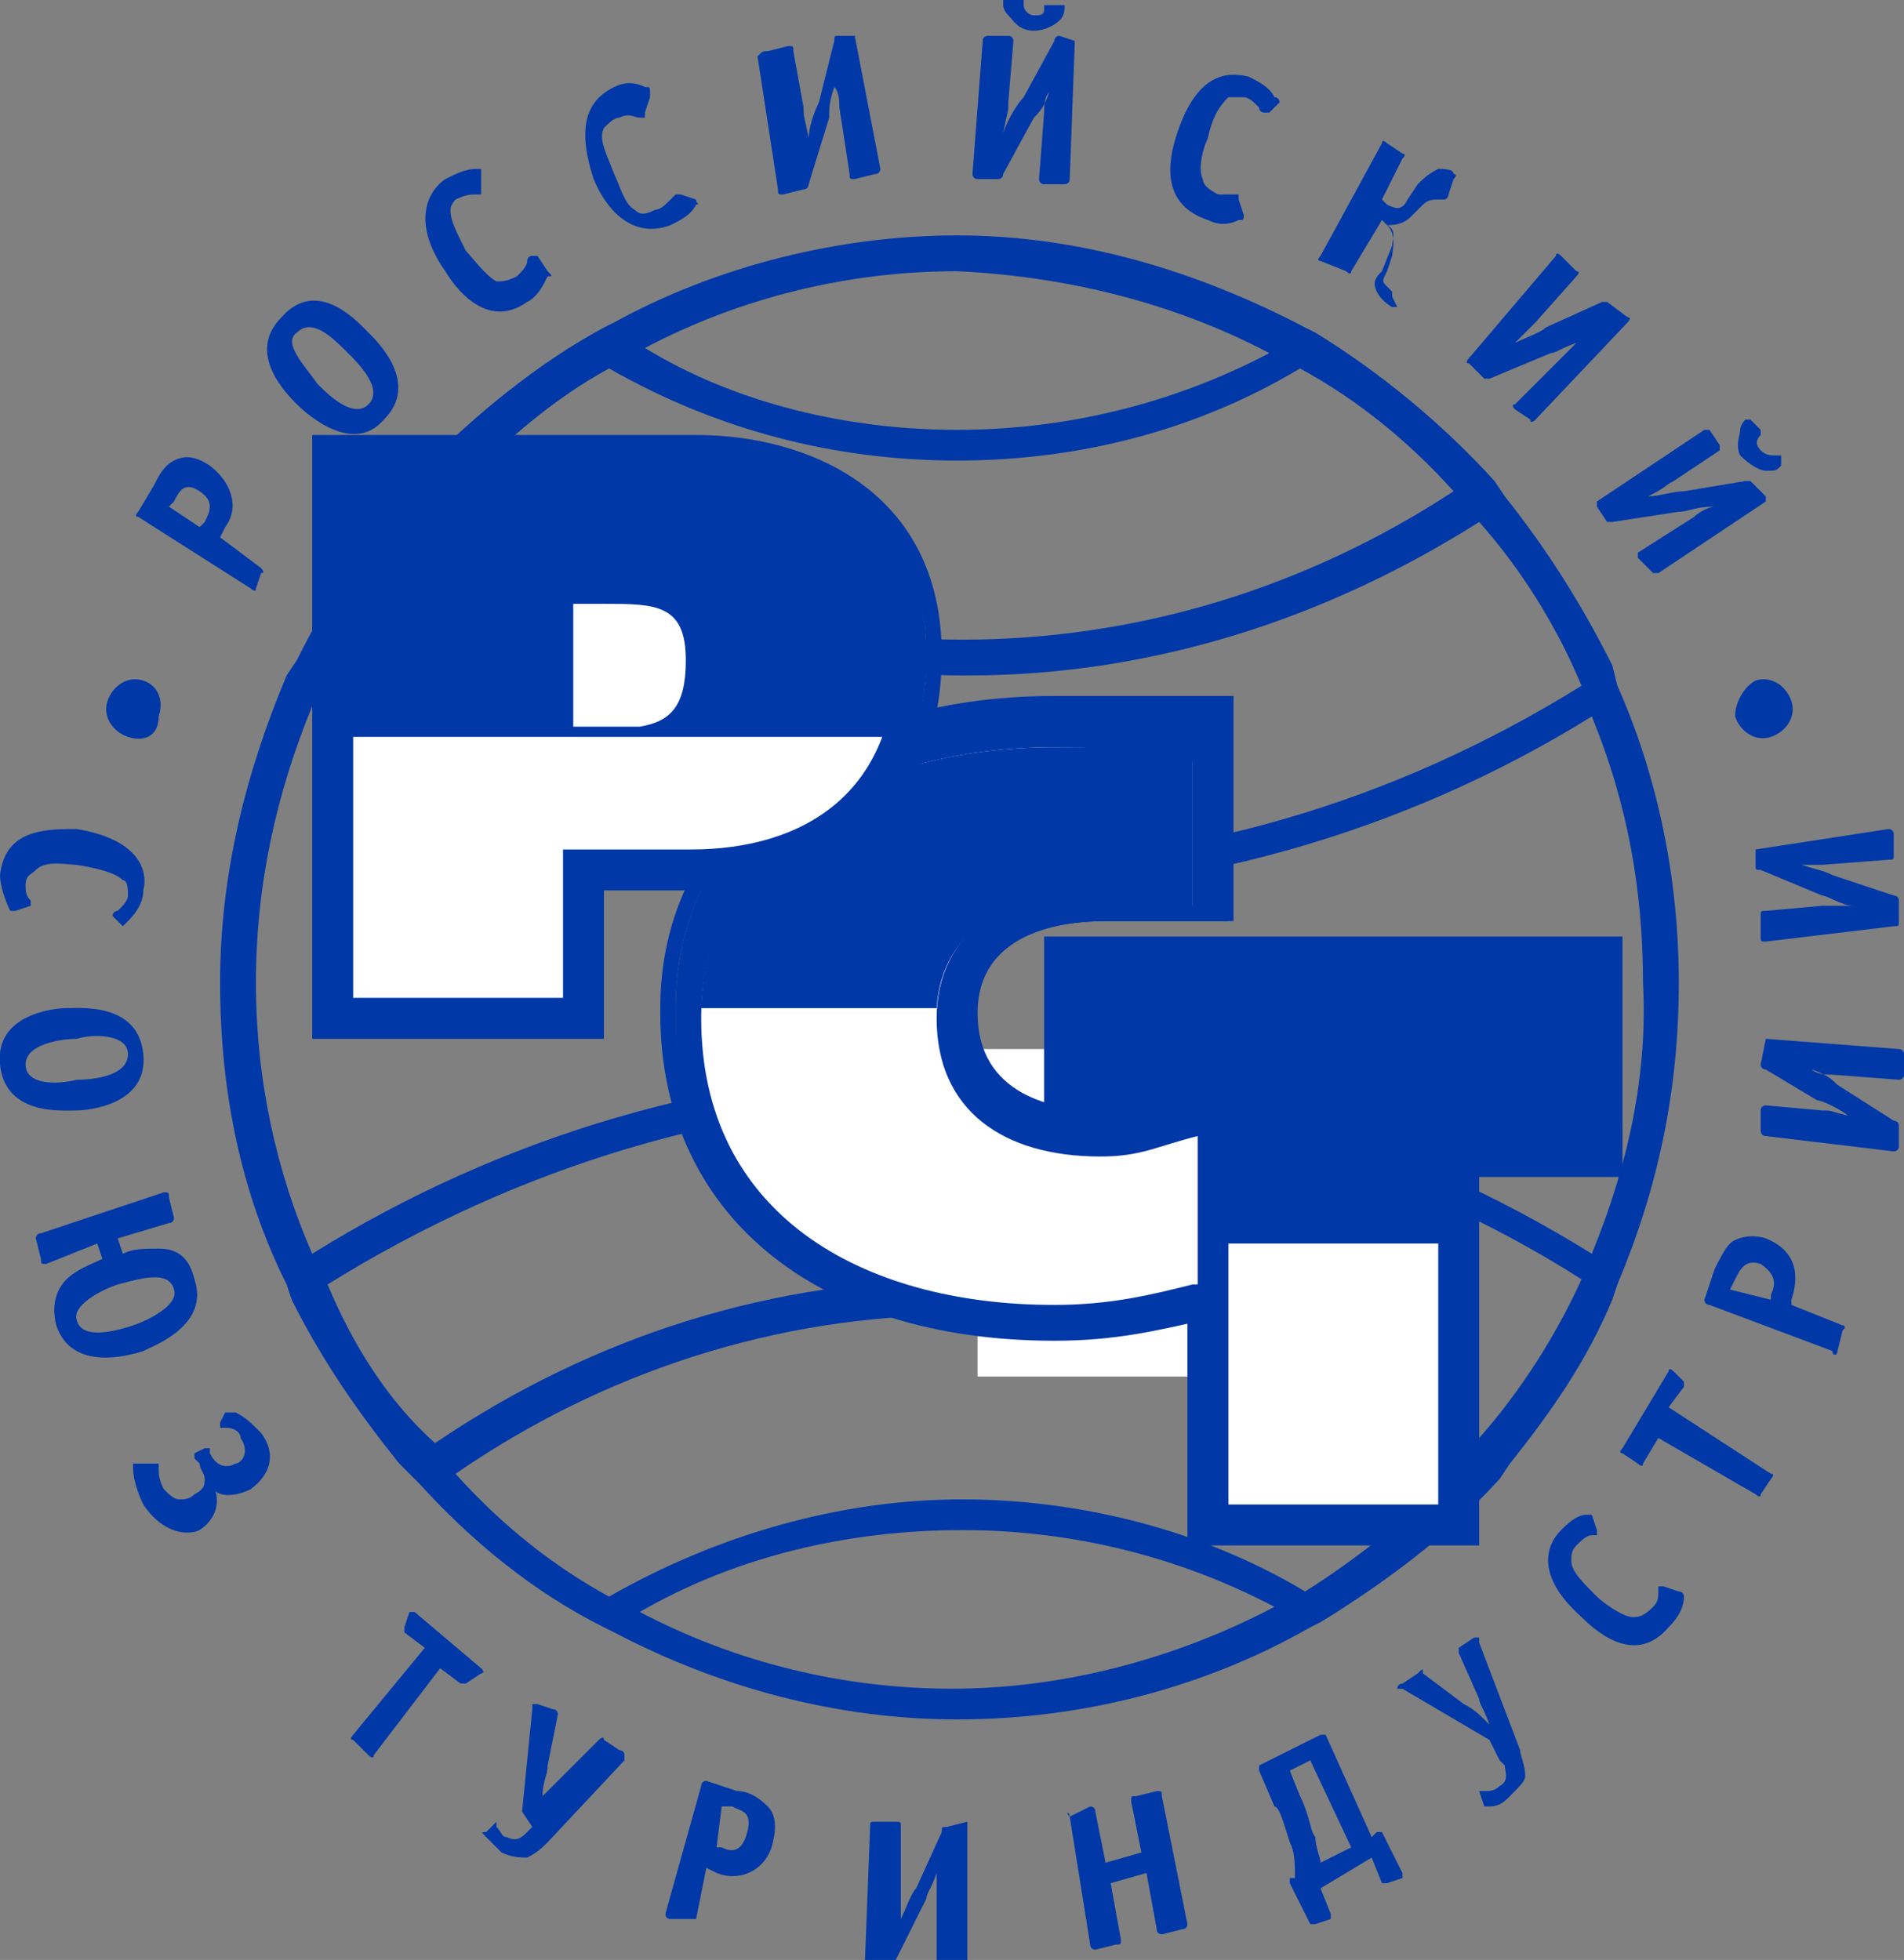 <?xml version="1.0" encoding="utf-8"?>
<!-- Generator: Adobe Illustrator 24.1.1, SVG Export Plug-In . SVG Version: 6.00 Build 0)  -->
<svg version="1.1" id="Layer_1" xmlns="http://www.w3.org/2000/svg" xmlns:xlink="http://www.w3.org/1999/xlink" x="0px" y="0px"
	 viewBox="0 0 37.2 38.3" style="enable-background:new 0 0 37.2 38.3;" xml:space="preserve">
<rect x="0" y="0" width="37.2" height="38.3" fill="#808080" stroke="none"/>
<style type="text/css">
	.st0{fill-rule:evenodd;clip-rule:evenodd;fill:#0038A8;}
	.st1{fill-rule:evenodd;clip-rule:evenodd;fill:#FFFFFF;}
	.st2{fill:#0038A8;}
</style>
<g>
	<path class="st0" d="M2.5,14.4c-0.3-0.1-0.5-0.4-0.4-0.7c0.1-0.3,0.4-0.5,0.7-0.4c0.3,0.1,0.4,0.4,0.3,0.7
		C3.1,14.4,2.8,14.5,2.5,14.4z"/>
</g>
<g>
	<path class="st0" d="M5.1,11.1c0,0,0.1,0.1,0,0.1L5,11.5c0,0.1-0.1,0-0.1,0l-2.2-1.4c-0.1,0,0-0.1,0-0.1L3,9.5
		C3.1,9.3,3.2,9.1,3.4,9c0.2-0.1,0.4-0.1,0.7,0.1c0.4,0.3,0.6,0.8,0.3,1.2l-0.1,0.2L5.1,11.1z M3.9,10.3L4,10.2
		C4.1,10,4.2,9.8,3.9,9.6c-0.3-0.2-0.4,0-0.5,0.2L3.3,9.9L3.9,10.3z"/>
</g>
<g>
	<path class="st0" d="M7.5,8.2C6.9,8.9,6,8.1,5.8,7.9c-0.2-0.2-1-1-0.3-1.7C6.2,5.4,7,6.3,7.2,6.5C7.4,6.7,8.2,7.5,7.5,8.2z
		 M6.8,6.9c-0.3-0.3-0.7-0.7-1-0.4C5.5,6.7,6,7.2,6.2,7.5c0.2,0.2,0.7,0.7,1,0.4C7.5,7.6,7,7.1,6.8,6.9z"/>
</g>
<g>
	<path class="st0" d="M10.7,5.3C10.7,5.3,10.7,5.3,10.7,5.3c0.1,0.1,0.1,0.1,0,0.1c-0.1,0.2-0.2,0.4-0.4,0.5C9.6,6.4,9,5.8,8.7,5.3
		c-0.7-1-0.3-1.6,0-1.8c0.2-0.1,0.4-0.2,0.6-0.2c0.1,0,0.1,0,0.1,0c0,0,0,0,0,0.1v0.3c0,0,0,0,0,0.1c0,0-0.1,0-0.1,0
		c-0.1,0-0.2,0-0.4,0.1C8.9,3.9,8.8,4,8.8,4.1c0,0.2,0.1,0.4,0.3,0.8c0.1,0.1,0.4,0.5,0.6,0.6c0.1,0,0.2,0,0.4-0.1
		c0.1-0.1,0.2-0.2,0.2-0.3c0,0,0-0.1,0.1-0.1c0,0,0,0,0.1,0L10.7,5.3z"/>
</g>
<g>
	<path class="st0" d="M13.6,3.9C13.6,4,13.7,4,13.6,3.9c0.1,0.1,0,0.1,0,0.1c-0.1,0.2-0.3,0.3-0.5,0.4c-0.8,0.3-1.3-0.4-1.5-0.9
		c-0.4-1.2,0-1.6,0.4-1.8c0.2-0.1,0.4-0.1,0.6,0c0.1,0,0.1,0,0.1,0.1c0,0,0,0,0,0.1l-0.1,0.3c0,0,0,0,0,0.1c0,0-0.1,0-0.1,0
		c-0.1,0-0.2-0.1-0.4,0c-0.1,0-0.2,0.1-0.3,0.2c-0.1,0.2,0,0.4,0.2,0.9c0.1,0.2,0.2,0.6,0.4,0.7c0.1,0.1,0.2,0.1,0.4,0
		c0.1,0,0.2-0.1,0.3-0.2c0,0,0.1-0.1,0.1-0.1c0,0,0,0,0.1,0L13.6,3.9z"/>
</g>
<g>
	<path class="st0" d="M16.7,0.7C16.7,0.7,16.7,0.8,16.7,0.7l0.5,2.6c0,0,0,0.1-0.1,0.1l-0.4,0.1c-0.1,0-0.1,0-0.1-0.1l-0.2-1.3
		c0-0.1,0-0.3-0.1-0.4l0,0c-0.1,0.3-0.1,0.4-0.1,0.6l-0.4,1.3c0,0,0,0.1-0.1,0.1l-0.4,0.1c-0.1,0-0.1,0-0.1-0.1l-0.4-2.6
		C14.9,1,14.9,1,15,1l0.4-0.1c0.1,0,0.1,0,0.1,0.1l0.2,1.1c0,0.2,0,0.1,0.1,0.6l0,0c0-0.2,0.1-0.5,0.2-0.7l0.3-1.2
		c0-0.1,0-0.1,0.1-0.1L16.7,0.7z"/>
</g>
<g>
	<path class="st0" d="M21,0.8C21.1,0.8,21.1,0.8,21,0.8l-0.1,2.7c0,0,0,0.1-0.1,0.1l-0.4,0c-0.1,0-0.1-0.1-0.1-0.1l0.1-1.3
		c0-0.1,0-0.3,0.1-0.4h0c-0.1,0.3-0.2,0.4-0.3,0.5l-0.6,1.1c0,0,0,0.1-0.1,0.1l-0.4,0c-0.1,0-0.1-0.1-0.1-0.1l0.2-2.6
		c0-0.1,0.1-0.1,0.1-0.1l0.4,0c0.1,0,0.1,0.1,0.1,0.1l-0.1,1.2c0,0.2,0,0.1-0.1,0.6l0,0C19.7,2.3,19.9,2,20,1.9l0.6-1.1
		c0,0,0-0.1,0.1-0.1L21,0.8z M20.8,0.1C20.8,0.1,20.9,0.1,20.8,0.1c0,0.1,0,0.2-0.1,0.3c-0.1,0.1-0.3,0.2-0.5,0.2
		c-0.3,0-0.4-0.2-0.5-0.3c-0.1-0.1-0.1-0.2-0.1-0.2c0,0,0-0.1,0-0.1L20,0c0,0,0,0,0,0c0,0,0,0.1,0,0.1c0,0.1,0.1,0.2,0.2,0.2
		c0.1,0,0.2,0,0.2-0.1c0,0,0-0.1,0-0.1c0,0,0,0,0.1,0L20.8,0.1z"/>
</g>
<g>
	<path class="st0" d="M24.3,4.2C24.3,4.2,24.3,4.2,24.3,4.2c0,0.1,0,0.1-0.1,0.1c-0.2,0.1-0.4,0.1-0.6,0C22.7,4,22.8,3.2,23,2.6
		c0.4-1.2,1-1.2,1.4-1.1c0.2,0.1,0.4,0.2,0.5,0.4C25,1.9,25,2,25,2c0,0,0,0,0,0l-0.2,0.2c0,0,0,0-0.1,0c0,0-0.1,0-0.1-0.1
		c-0.1-0.1-0.2-0.2-0.3-0.2c-0.1,0-0.2,0-0.3,0c-0.1,0.1-0.3,0.3-0.4,0.8c-0.1,0.2-0.2,0.6-0.1,0.8c0,0.1,0.1,0.2,0.3,0.3
		c0.1,0,0.2,0,0.3,0c0,0,0.1,0,0.1,0c0,0,0,0,0,0.1L24.3,4.2z"/>
</g>
<g>
	<path class="st0" d="M25.8,5.1c0,0-0.1,0,0-0.1L27,2.8c0-0.1,0.1,0,0.1,0l0.3,0.2c0,0,0.1,0,0,0.1L27,3.9L27.1,4
		c0.2,0.1,0.3,0.1,0.4-0.1l0.2-0.3c0.1-0.1,0.2-0.2,0.4-0.3c0.1,0,0.3,0,0.3,0.1c0,0,0.1,0,0,0.1l-0.1,0.3c0,0,0,0.1-0.1,0.1l-0.1,0
		c-0.1,0-0.2,0-0.3,0.1l-0.2,0.2c-0.1,0.1-0.2,0.2-0.5,0.2l0,0c0.2,0.2,0.1,0.5,0.1,0.6l-0.1,0.3c-0.1,0.2-0.1,0.2,0,0.3l0.1,0.1
		c0,0,0,0.1,0,0.1L27.3,6c0,0,0,0-0.1,0c0,0-0.2-0.1-0.3-0.3c-0.1-0.2,0-0.3,0.1-0.4l0.2-0.5c0-0.1,0.1-0.3-0.1-0.4l-0.1-0.1l-0.6,1
		c0,0.1-0.1,0-0.1,0L25.8,5.1z"/>
</g>
<g>
	<path class="st0" d="M31.8,6.2c0.1,0,0,0.1,0,0.1L30,8.2c0,0-0.1,0.1-0.1,0L29.6,8c-0.1-0.1,0-0.1,0-0.1l0.9-0.9
		c0.1-0.1,0.2-0.2,0.3-0.3l0,0c-0.3,0.1-0.4,0.2-0.5,0.2l-1.2,0.5c0,0-0.1,0-0.1,0l-0.3-0.3c-0.1,0,0-0.1,0-0.1L30.4,5
		c0-0.1,0.1,0,0.1,0l0.3,0.3c0.1,0,0,0.1,0,0.1L30,6.3c-0.1,0.1-0.1,0.1-0.4,0.4l0,0c0.2-0.1,0.5-0.2,0.6-0.3l1.1-0.5
		c0.1,0,0.1,0,0.1,0L31.8,6.2z"/>
</g>
<g>
	<path class="st0" d="M34.5,9.7c0,0.1,0,0.1,0,0.1l-2.1,1.4c0,0-0.1,0-0.1,0L32,10.9c0-0.1,0-0.1,0-0.1l1.1-0.7
		c0.1-0.1,0.3-0.2,0.4-0.2l0,0C33.1,9.9,33,10,32.8,10l-1.3,0.2c0,0-0.1,0-0.1,0l-0.2-0.3c0-0.1,0-0.1,0-0.1l2.1-1.4
		c0.1,0,0.1,0,0.1,0l0.2,0.3c0,0.1,0,0.1,0,0.1l-0.9,0.6c-0.2,0.1-0.1,0.1-0.5,0.3l0,0c0.2,0,0.5-0.1,0.7-0.1l1.2-0.2
		c0.1,0,0.1,0,0.1,0L34.5,9.7z M34.8,9.1C34.8,9.1,34.8,9.2,34.8,9.1c-0.1,0.1-0.1,0.1-0.3,0.1c-0.1,0-0.3-0.1-0.5-0.3
		C33.9,8.7,34,8.5,34,8.4c0-0.1,0.1-0.2,0.1-0.2c0,0,0.1,0,0.1,0l0.2,0.2c0,0,0,0,0,0c0,0,0,0.1,0,0.1c-0.1,0.1-0.1,0.2,0,0.3
		c0.1,0.1,0.2,0.1,0.3,0.1c0,0,0.1,0,0.1,0c0,0,0,0,0,0L34.8,9.1z"/>
</g>
<g>
	<path class="st0" d="M34.3,13.3c0.3-0.1,0.6,0.1,0.7,0.4c0.1,0.3-0.1,0.6-0.4,0.7c-0.3,0.1-0.6-0.1-0.7-0.4
		C33.9,13.7,34.1,13.4,34.3,13.3z"/>
</g>
<g>
	<path class="st0" d="M0.3,17.8C0.3,17.8,0.2,17.8,0.3,17.8c-0.1,0-0.1,0-0.1,0C0.1,17.6,0,17.3,0,17.1c0.1-0.9,0.9-0.9,1.5-0.9
		c1.2,0.2,1.4,0.8,1.3,1.2c0,0.2-0.1,0.4-0.3,0.6c-0.1,0.1-0.1,0.1-0.1,0.1c0,0,0,0,0,0l-0.2-0.2c0,0,0,0,0,0c0,0,0-0.1,0.1-0.1
		c0.1-0.1,0.2-0.2,0.2-0.3c0-0.1,0-0.3-0.1-0.3c-0.1-0.1-0.3-0.2-0.9-0.3c-0.2,0-0.6-0.1-0.8,0.1c-0.1,0.1-0.2,0.1-0.2,0.3
		c0,0.1,0,0.2,0.1,0.3c0,0,0,0.1,0,0.1c0,0,0,0,0,0L0.3,17.8z"/>
</g>
<g>
	<path class="st0" d="M0,20.8c-0.1-1,1.1-1.1,1.3-1.1c0.3,0,1.4-0.1,1.5,0.9c0.1,1-1.1,1.1-1.3,1.1C1.2,21.7,0.1,21.8,0,20.8z
		 M1.5,21.1c0.4,0,1-0.1,1-0.5c0-0.4-0.7-0.4-1-0.3c-0.3,0-1,0.1-1,0.5C0.5,21.2,1.1,21.2,1.5,21.1z"/>
</g>
<g>
	<path class="st0" d="M2.4,24.5c0.2-0.1,0.4-0.1,0.7-0.1c0.4,0,0.6,0.2,0.7,0.6c0.3,0.9-0.8,1.3-1,1.4c-0.3,0.1-1.4,0.4-1.7-0.5
		c-0.1-0.4,0-0.7,0.2-0.9c0.2-0.2,0.5-0.3,0.7-0.4l-0.1-0.3l-1,0.4c-0.1,0-0.1,0-0.1-0.1l-0.1-0.4c0,0,0-0.1,0.1-0.1l2.4-0.8
		c0.1,0,0.1,0,0.1,0.1l0.1,0.4c0,0,0,0.1-0.1,0.1l-1,0.3L2.4,24.5z M2.6,25.9c0.3-0.1,0.9-0.4,0.8-0.7c-0.1-0.4-0.7-0.2-1.1-0.1
		c-0.3,0.1-0.9,0.4-0.8,0.7C1.6,26.2,2.3,26,2.6,25.9z"/>
</g>
<g>
	<path class="st0" d="M4,28.3c0,0,0.1,0,0.1,0l0,0.1c0.2,0.4,0.5,0.2,0.5,0.2c0.1,0,0.3-0.2,0.1-0.5c0-0.1-0.1-0.2-0.3-0.2
		c0,0-0.1,0-0.1,0c0,0,0,0,0-0.1l0.1-0.2c0,0,0,0,0,0c0,0,0.1,0,0.2,0c0.2,0.1,0.3,0.2,0.5,0.4c0.3,0.4,0.2,0.8-0.2,1.1
		c-0.4,0.2-0.7,0.1-0.7,0c0.1,0.3,0,0.6-0.3,0.8C3.7,30,3.2,30,2.8,29.4c-0.1-0.2-0.2-0.5-0.2-0.7c0,0,0-0.1,0-0.1c0,0,0,0,0.1,0
		l0.3,0c0,0,0,0,0.1,0c0,0,0,0.1,0,0.1c0,0.1,0,0.2,0.1,0.4c0.1,0.1,0.2,0.2,0.3,0.2c0.1,0,0.2,0,0.3-0.1c0.2-0.1,0.2-0.2,0.2-0.3
		c0-0.1-0.1-0.2-0.1-0.3l-0.1-0.1c0-0.1,0-0.1,0-0.1L4,28.3z"/>
</g>
<g>
	<path class="st0" d="M7.3,34.3c0,0.1-0.1,0-0.1,0L6.9,34c-0.1,0,0-0.1,0-0.1l1.4-1.7l-0.4-0.3c0,0,0-0.1,0-0.1L8,31.5
		c0,0,0,0,0.1,0l1.3,1.1c0.1,0.1,0,0.1,0,0.1l-0.3,0.2c0,0-0.1,0-0.1,0l-0.4-0.3L7.3,34.3z"/>
</g>
<g>
	<path class="st0" d="M10.2,35.4C10.2,35.4,10.2,35.4,10.2,35.4l0.2-2c0,0,0-0.1,0-0.1c0,0,0.1,0,0.1,0l0.3,0.1
		c0.1,0,0.1,0.1,0.1,0.1l-0.2,1c0,0.2-0.1,0.3-0.1,0.6l0,0c0.2-0.2,0.3-0.3,0.4-0.4l0.7-0.7c0,0,0.1-0.1,0.1,0l0.3,0.2
		c0,0,0.1,0,0.1,0.1c0,0,0,0,0,0.1l-1.5,1.6c-0.1,0.1-0.2,0.2-0.4,0.3c-0.1,0-0.3,0-0.5-0.1c-0.1-0.1-0.2-0.2-0.3-0.3
		c-0.1-0.1-0.1-0.1,0-0.1l0.2-0.2c0,0,0,0,0,0c0,0,0,0,0,0.1c0.1,0.1,0.1,0.2,0.2,0.2c0.2,0.1,0.3,0,0.4-0.1l0.1-0.1L10.2,35.4z"/>
</g>
<g>
	<path class="st0" d="M13.6,37.5C13.6,37.6,13.6,37.6,13.6,37.5l-0.5,0c-0.1,0-0.1-0.1-0.1-0.1l0.7-2.5c0-0.1,0.1-0.1,0.1-0.1
		l0.6,0.2c0.2,0,0.4,0.1,0.6,0.3c0.1,0.1,0.2,0.3,0.1,0.7c-0.1,0.5-0.6,0.8-1.1,0.6l-0.2-0.1L13.6,37.5z M14,36.1l0.1,0
		c0.2,0.1,0.4,0.1,0.5-0.3c0.1-0.4-0.1-0.4-0.3-0.5l-0.2,0L14,36.1z"/>
</g>
<g>
	<path class="st0" d="M18.9,35.6C19,35.6,19,35.6,18.9,35.6l0,2.7c0,0,0,0.1-0.1,0.1l-0.4,0c-0.1,0-0.1,0-0.1-0.1l0-1.3
		c0-0.1,0-0.3,0-0.4h0c-0.1,0.3-0.2,0.4-0.2,0.5l-0.6,1.2c0,0,0,0.1-0.1,0.1l-0.4,0c-0.1,0-0.1,0-0.1-0.1l0.1-2.6
		c0-0.1,0-0.1,0.1-0.1l0.4,0c0.1,0,0.1,0,0.1,0.1l0,1.2c0,0.2,0,0.1,0,0.6h0c0.1-0.2,0.2-0.5,0.3-0.6l0.5-1.1c0-0.1,0-0.1,0.1-0.1
		L18.9,35.6z"/>
</g>
<g>
	<path class="st0" d="M20.9,35.5C20.8,35.4,20.9,35.4,20.9,35.5l0.4-0.2c0,0,0.1,0,0.1,0.1l0.2,1l0.7-0.2l-0.2-1
		c0-0.1,0-0.1,0.1-0.1l0.4-0.1c0.1,0,0.1,0,0.1,0.1l0.5,2.5c0,0,0,0.1-0.1,0.1l-0.4,0.1c0,0-0.1,0-0.1-0.1l-0.2-1.1l-0.7,0.2
		l0.2,1.1c0,0.1,0,0.1-0.1,0.1l-0.4,0.1c0,0-0.1,0-0.1-0.1L20.9,35.5z"/>
</g>
<g>
	<path class="st0" d="M25.8,36.9l0.2,0.5c0,0.1,0,0.1,0,0.1l-0.3,0.1c-0.1,0-0.1,0-0.1,0l-0.4-0.8c0,0,0-0.1,0-0.1l0.1,0
		c0-0.3,0-0.5-0.1-0.7c-0.1-0.3-0.2-0.7-0.3-0.7l-0.3-0.7c0,0,0-0.1,0-0.1l1.2-0.6c0.1,0,0.1,0,0.1,0l0.9,2l0.1-0.1
		c0.1,0,0.1,0,0.1,0l0.4,0.8c0,0,0,0.1,0,0.1l-0.3,0.1c-0.1,0-0.1,0-0.1,0l-0.2-0.5L25.8,36.9z M25.6,34.4l-0.4,0.2l0.2,0.5
		c0.2,0.4,0.2,0.7,0.3,0.8c0,0.2,0.1,0.4,0.1,0.5l0.6-0.3L25.6,34.4z"/>
</g>
<g>
	<path class="st0" d="M29.1,34C29,34.1,29,34.1,29.1,34l-1.7-1c0,0,0,0-0.1,0c0,0,0-0.1,0.1-0.1l0.3-0.2c0.1-0.1,0.1-0.1,0.1,0
		l0.8,0.6c0.2,0.1,0.3,0.2,0.5,0.4l0,0c-0.1-0.3-0.2-0.4-0.2-0.5l-0.4-0.9c0,0,0-0.1,0-0.1l0.3-0.2c0,0,0.1,0,0.1,0c0,0,0,0,0,0.1
		l0.8,2.1c0,0.1,0.1,0.3,0.1,0.5c0,0.1-0.1,0.2-0.3,0.4c-0.1,0.1-0.2,0.2-0.4,0.2c-0.1,0-0.1,0-0.1,0l-0.1-0.3c0,0,0,0,0,0
		c0,0,0,0,0.1,0c0.1,0,0.2,0,0.3-0.1c0.2-0.1,0.1-0.3,0.1-0.4l-0.1-0.1L29.1,34z"/>
</g>
<g>
	<path class="st0" d="M32.8,31.1C32.9,31.2,32.9,31.2,32.8,31.1c0.1,0,0.1,0.1,0.1,0.1c0,0.2-0.1,0.4-0.3,0.6
		c-0.6,0.7-1.3,0.2-1.7-0.2c-0.9-0.8-0.7-1.4-0.4-1.7c0.1-0.1,0.3-0.3,0.5-0.3c0.1,0,0.1,0,0.1,0c0,0,0,0,0,0l0.1,0.3c0,0,0,0,0,0.1
		c0,0-0.1,0-0.1,0c-0.1,0-0.2,0.1-0.3,0.2c-0.1,0.1-0.1,0.2-0.1,0.3c0,0.2,0.2,0.4,0.5,0.7c0.1,0.1,0.5,0.4,0.7,0.4
		c0.1,0,0.2,0,0.4-0.2c0.1-0.1,0.1-0.2,0.1-0.3c0,0,0-0.1,0-0.1c0,0,0,0,0.1,0L32.8,31.1z"/>
</g>
<g>
	<path class="st0" d="M34.6,28.8c0.1,0,0,0.1,0,0.1l-0.2,0.3c0,0.1-0.1,0-0.1,0l-1.9-1.1l-0.3,0.5c0,0.1-0.1,0-0.1,0l-0.3-0.2
		c0,0-0.1,0,0-0.1l0.9-1.5c0-0.1,0.1,0,0.1,0l0.2,0.2c0,0,0,0.1,0,0.1l-0.3,0.4L34.6,28.8z"/>
</g>
<g>
	<path class="st0" d="M36,25.9c0,0,0.1,0,0,0.1l-0.1,0.4c0,0.1-0.1,0.1-0.1,0l-2.4-0.9c-0.1,0-0.1-0.1-0.1-0.1l0.2-0.6
		c0.1-0.2,0.2-0.4,0.3-0.5c0.1-0.1,0.4-0.2,0.7-0.1c0.5,0.2,0.7,0.6,0.5,1.2L35,25.5L36,25.9z M34.6,25.4l0-0.1
		c0.1-0.2,0.1-0.4-0.2-0.6c-0.3-0.1-0.4,0.1-0.5,0.3l-0.1,0.2L34.6,25.4z"/>
</g>
<g>
	<path class="st0" d="M34.5,20.3C34.5,20.3,34.5,20.3,34.5,20.3l2.6,0.2c0,0,0.1,0,0.1,0.1l0,0.4c0,0.1-0.1,0.1-0.1,0.1L35.8,21
		c-0.1,0-0.3,0-0.4-0.1v0c0.3,0.1,0.4,0.2,0.5,0.3l1.1,0.7c0,0,0.1,0,0.1,0.1l0,0.4c0,0.1-0.1,0.1-0.1,0.1l-2.5-0.3
		c-0.1,0-0.1-0.1-0.1-0.1l0-0.4c0-0.1,0.1-0.1,0.1-0.1l1.1,0.1c0.2,0,0.1,0,0.5,0.1l0,0c-0.1-0.1-0.5-0.3-0.6-0.3l-1-0.6
		c0,0-0.1,0-0.1-0.1L34.5,20.3z"/>
</g>
<g>
	<path class="st0" d="M34.3,16.6C34.3,16.5,34.3,16.5,34.3,16.6l2.6-0.4c0,0,0.1,0,0.1,0.1l0,0.4c0,0.1,0,0.1-0.1,0.1l-1.3,0.1
		c-0.1,0-0.3,0-0.4,0l0,0c0.3,0.1,0.4,0.1,0.6,0.2l1.2,0.4c0,0,0.1,0,0.1,0.1l0,0.4c0,0.1,0,0.1-0.1,0.1l-2.5,0.3
		c-0.1,0-0.1,0-0.1-0.1l0-0.4c0-0.1,0-0.1,0.1-0.1l1.1-0.1c0.2,0,0.1,0,0.6,0v0c-0.2,0-0.5-0.2-0.6-0.2L34.4,17
		c-0.1,0-0.1,0-0.1-0.1L34.3,16.6z"/>
</g>
<g>
	<path class="st0" d="M31.6,13.4L31.5,13l0,0c-0.6-1.2-1.3-2.3-2.1-3.3l0,0l-0.2-0.3c-1-1.1-2.2-2.1-3.5-2.9l-0.2-0.1l0,0
		c-2.1-1.1-4.4-1.8-6.8-1.8c-2.3,0-4.7,0.6-6.7,1.7h0l-0.2,0.1c-1.3,0.7-2.5,1.7-3.5,2.7L8,9.6l0,0c-0.9,1-1.6,2.1-2.2,3.3l0,0
		l-0.2,0.3c-0.8,1.9-1.3,3.9-1.3,6c0,2.1,0.4,4.1,1.3,5.9c0,0,0,0,0,0l0.1,0.3l0,0c0.6,1.2,1.3,2.2,2.1,3.2l0,0L8.2,29
		c1,1.1,2.2,2.1,3.6,2.8l0.2,0.1l0,0c2.1,1.1,4.4,1.7,6.7,1.7c2.4,0,4.8-0.6,6.9-1.8l0,0l0.2-0.1c1.3-0.8,2.5-1.7,3.5-2.8l0.2-0.3
		l0,0c0.8-1,1.5-2,2-3.2l0,0l0.1-0.3c0.8-1.9,1.2-3.8,1.2-5.9C32.8,17.2,32.4,15.2,31.6,13.4z M30.9,13.4c-3.7,2.3-7.8,3.5-12.2,3.5
		c-4.4,0-8.7-1.3-12.4-3.6C7,12,7.7,10.9,8.6,10c3,2.1,6.6,3.2,10.3,3.2c3.6,0,7-1.1,10-3C29.7,11.1,30.4,12.2,30.9,13.4z M24.8,6.9
		c-1.9,1-4,1.5-6.1,1.5c-2.1,0-4.3-0.5-6.1-1.6c1.9-1,4-1.5,6.1-1.5C20.8,5.4,22.9,5.9,24.8,6.9z M11.9,7.2c2.1,1.2,4.4,1.8,6.8,1.8
		c2.4,0,4.7-0.6,6.7-1.8c1.1,0.6,2.1,1.4,3,2.4c-2.9,1.9-6.2,2.9-9.6,2.9c-3.5,0-6.9-1.1-9.8-3C9.9,8.6,10.8,7.8,11.9,7.2z
		 M6.4,25.1c3.7-2.3,7.9-3.6,12.3-3.6c4.3,0,8.6,1.2,12.2,3.5c-0.5,1.1-1.2,2.2-2,3.1c-3-2-6.5-3.1-10.1-3.1
		c-3.7,0-7.2,1.1-10.3,3.2C7.6,27.4,6.9,26.3,6.4,25.1z M12.5,31.5c1.9-1.1,4.1-1.6,6.3-1.6c2.1,0,4.2,0.5,6.1,1.5
		c-1.9,1-4.1,1.6-6.3,1.6C16.5,33,14.4,32.5,12.5,31.5z M25.5,31.1c-2-1.2-4.4-1.8-6.7-1.8c-2.4,0-4.8,0.7-6.9,1.9
		c-1.1-0.6-2.1-1.4-3-2.4c2.9-2,6.3-3.1,9.8-3.1c3.5,0,6.8,1,9.7,3C27.6,29.6,26.6,30.4,25.5,31.1z M31.1,24.5
		c-3.7-2.3-8-3.6-12.5-3.6c-4.5,0-8.8,1.3-12.5,3.6C5.4,22.9,5,21.1,5,19.2c0-1.9,0.4-3.7,1.1-5.4c3.8,2.4,8.1,3.7,12.6,3.7
		c4.4,0,8.7-1.2,12.4-3.5c0.7,1.7,1,3.4,1,5.2C32.2,21,31.8,22.8,31.1,24.5z"/>
</g>
<g>
	<path class="st1" d="M24.5,26.9h-5.4v-6.4h5.4V26.9z"/>
</g>
<g>
	<path class="st0" d="M23.3,25c-0.8,0.2-1.6,0.4-2.7,0.4c-3.8,0-6.9-1.8-6.9-5.6c0-3.5,3.2-5.3,6.9-5.3c1.2,0,1.5,0.1,2.7,0.3v2.8
		c-0.7-0.2-1-0.4-1.7-0.4c-1.9,0-3.3,0.9-3.3,2.6c0,1.8,1.3,2.7,3.2,2.7c0.8,0,1.1-0.2,1.9-0.4V25z"/>
</g>
<g>
	<path class="st1" d="M23.3,25.1c-0.8,0.2-1.6,0.4-2.7,0.4c-3.8,0-6.9-1.8-6.9-5.6c0-3.5,3.2-5.3,6.9-5.3c1.2,0,1.5,0.1,2.7,0.3v2.8
		c-0.7-0.2-1-0.4-1.7-0.4c-1.9,0-3.3,0.9-3.3,2.6c0,1.8,1.3,2.7,3.2,2.7c0.8,0,1.1-0.2,1.9-0.4V25.1z"/>
</g>
<g>
	<path class="st0" d="M23.3,25c-0.8,0.2-1.6,0.4-2.7,0.4c-3.8,0-6.9-1.8-6.9-5.6c0-3.5,3.2-5.3,6.9-5.3c1.2,0,1.5,0.1,2.7,0.3v2.8
		c-0.7-0.2-1-0.4-1.7-0.4c-1.9,0-3.3,0.9-3.3,2.6c0,1.8,1.3,2.7,3.2,2.7c0.8,0,1.1-0.2,1.9-0.4V25z"/>
</g>
<g>
	<path class="st1" d="M23.3,25.1c-0.8,0.2-1.6,0.4-2.7,0.4c-3.8,0-6.9-1.8-6.9-5.6c0-3.5,3.2-5.3,6.9-5.3c1.2,0,1.5,0.1,2.7,0.3v2.8
		c-0.7-0.2-1-0.4-1.7-0.4c-1.9,0-3.3,0.9-3.3,2.6c0,1.8,1.3,2.7,3.2,2.7c0.8,0,1.1-0.2,1.9-0.4V25.1z"/>
</g>
<g>
	<path class="st0" d="M23.3,25c-0.8,0.2-1.6,0.4-2.7,0.4c-3.8,0-6.9-1.8-6.9-5.6c0-3.5,3.2-5.3,6.9-5.3c1.2,0,1.5,0.1,2.7,0.3v2.8
		c-0.7-0.2-1-0.4-1.7-0.4c-1.9,0-3.3,0.9-3.3,2.6c0,1.8,1.3,2.7,3.2,2.7c0.8,0,1.1-0.2,1.9-0.4V25z"/>
</g>
<g>
	<path class="st1" d="M23.3,25.1c-0.8,0.2-1.6,0.4-2.7,0.4c-3.8,0-6.9-1.8-6.9-5.6c0-3.5,3.2-5.3,6.9-5.3c1.2,0,1.5,0.1,2.7,0.3v2.8
		c-0.7-0.2-1-0.4-1.7-0.4c-1.9,0-3.3,0.9-3.3,2.6c0,1.8,1.3,2.7,3.2,2.7c0.8,0,1.1-0.2,1.9-0.4V25.1z"/>
</g>
<g>
	<path class="st0" d="M23.3,25c-0.8,0.2-1.6,0.4-2.7,0.4c-3.8,0-6.9-1.8-6.9-5.6c0-3.5,3.2-5.3,6.9-5.3c1.2,0,1.5,0.1,2.7,0.3v2.8
		c-0.7-0.2-1-0.4-1.7-0.4c-1.9,0-3.3,0.9-3.3,2.6c0,1.8,1.3,2.7,3.2,2.7c0.8,0,1.1-0.2,1.9-0.4V25z"/>
</g>
<g>
	<path class="st0" d="M22.8,21.6c-0.5,0.2-0.8,0.3-1.4,0.3c-0.8,0-2.5-0.2-2.5-2c0-1.8,2.1-1.9,2.7-1.9c0.1,0,0.1,0,0.2,0l0,0h2.2
		l0-0.4v-2.8h0v-1h-2.8c-0.1,0-0.3,0-0.5,0c-4.5,0-7.5,2.4-7.5,5.9c0,0,0,0.1,0,0.1c0,0,0,0,0,0.1c0,3.8,3,6.2,7.5,6.2
		c1.1,0,1.9-0.2,2.7-0.4l0.6-0.2V25v-0.1v-3.5v-0.1L22.8,21.6z"/>
</g>
<g>
	<path class="st2" d="M20.6,26.2c-4.7,0-7.7-2.5-7.7-6.4v-0.1c0-3.6,3.1-6.1,7.7-6.1c0.2,0,0.3,0,0.5,0h3l0,4.4H22l0,0l-0.2,0
		c-0.1,0-0.1,0-0.2,0c-0.6,0-2.5,0.1-2.5,1.8c0,1.6,1.5,1.9,2.4,1.9c0.6,0,0.8-0.1,1.3-0.3h0l1.4-0.4v4.6l-0.7,0.2
		C22.6,26,21.8,26.2,20.6,26.2z M20.6,13.9c-4.4,0-7.4,2.3-7.4,5.8v0.1c0,3.7,2.9,6.1,7.4,6.1c1.1,0,1.9-0.2,2.7-0.4l0.5-0.1v-3.9
		l-1,0.3C22.3,21.9,22,22,21.4,22c-0.8,0-2.6-0.2-2.7-2.2c0.1-2,2.2-2.1,2.8-2.1c0,0,0.1,0,0.1,0l0.1,0h2l0-0.2l0-3.6h-2.7
		C21,13.9,20.8,13.9,20.6,13.9z"/>
</g>
<g>
	<path class="st0" d="M20.6,18.5v4.4c0,0,2,0,2.8,0c0,1.2,0,7.2,0,7.2h5.4c0,0,0-6,0-7.2c0.7,0,2.8,0,2.8,0v-4.4H20.6z"/>
	<path class="st2" d="M28.9,30.2h-5.7V23h-2.8v-4.7h11.3V23h-2.8V30.2z M23.5,29.9h5.1v-7.2h2.8v-4H20.7v4h2.8V29.9z"/>
</g>
<g>
	<path class="st1" d="M30.9,22.2h-2.8v7.2H24v-7.2h-2.8v-3h9.7V22.2z"/>
</g>
<g>
	<path class="st0" d="M31.1,22.3v-3.2h-10v3.2h2.6l0,2h4.8l0-2H31.1z"/>
</g>
<g>
	<path class="st1" d="M23.3,25.1c-0.8,0.2-1.6,0.4-2.7,0.4c-3.8,0-6.9-1.8-6.9-5.6c0-3.5,3.2-5.3,6.9-5.3c1.2,0,1.5,0.1,2.7,0.3v2.8
		c-0.7-0.2-1-0.4-1.7-0.4c-1.9,0-3.3,0.9-3.3,2.6c0,1.8,1.3,2.7,3.2,2.7c0.8,0,1.1-0.2,1.9-0.4V25.1z"/>
</g>
<g>
	<path class="st0" d="M13.7,19.7h4.6c0.1-1.6,1.5-2.3,3.3-2.3c0.7,0,1,0.2,1.7,0.4v-3c-1.2-0.2-1.5-0.2-2.7-0.2
		C17,14.6,13.8,16.3,13.7,19.7z"/>
</g>
<g>
	<path class="st0" d="M6.8,19.5H11v-3h2.5c2.2,0,4-1.1,4-3.8c0-2.8-2.3-3.5-4-3.5H6.8V19.5z"/>
</g>
<g>
	<path class="st0" d="M6.8,8.7H6.2v11.5h5.4c0,0,0-2.2,0-3c0.7,0,1.9,0,1.9,0c2.8,0,4.6-1.7,4.6-4.4c0-3.1-2.5-4.2-4.6-4.2H6.8z
		 M13.6,9.9c0.8,0,3.4,0.2,3.4,2.9c0,2.7-2.1,3.1-3.4,3.1h-3.2c0,0,0,2.2,0,2.9c-0.7,0-2.2,0-2.9,0c0-1,0-7.9,0-9
		C8.5,9.9,13.6,9.9,13.6,9.9z"/>
	<path class="st2" d="M11.8,20.3H6.1V8.5h7.5c2.2,0,4.8,1.1,4.8,4.3c0,2.8-1.8,4.6-4.8,4.6h-1.8V20.3z M6.4,20h5.1v-3h2.1
		c2.7,0,4.5-1.6,4.5-4.2c0-2.9-2.4-4-4.4-4H6.4V20z M10.6,19.1H7.3V9.8h6.3c0.8,0,3.5,0.2,3.5,3.1c0,2.9-2.2,3.3-3.5,3.3h-3V19.1z
		 M7.6,18.7h2.6v-2.9h3.3c1.5,0,3.2-0.5,3.2-3c0-2.5-2.4-2.7-3.2-2.7H7.6V18.7z"/>
</g>
<g>
	<path class="st1" d="M6.9,19.5H11v-2.9h2.5c2.2,0,4-1.1,4-3.8c0-2.8-2.3-3.5-4-3.5H6.9V19.5z"/>
</g>
<g>
	<path class="st0" d="M17.7,12.8c0-2.8-2.3-3.7-4.1-3.7H6.7v5v0.3h10.7v-0.3h0.1C17.6,13.8,17.7,13.3,17.7,12.8z M11.8,11.8
		c1,0,1.6,0,1.6,1.1c0,0.9-0.3,1.2-0.9,1.3h-1.3v-2.4H11.8z"/>
</g>
</svg>
